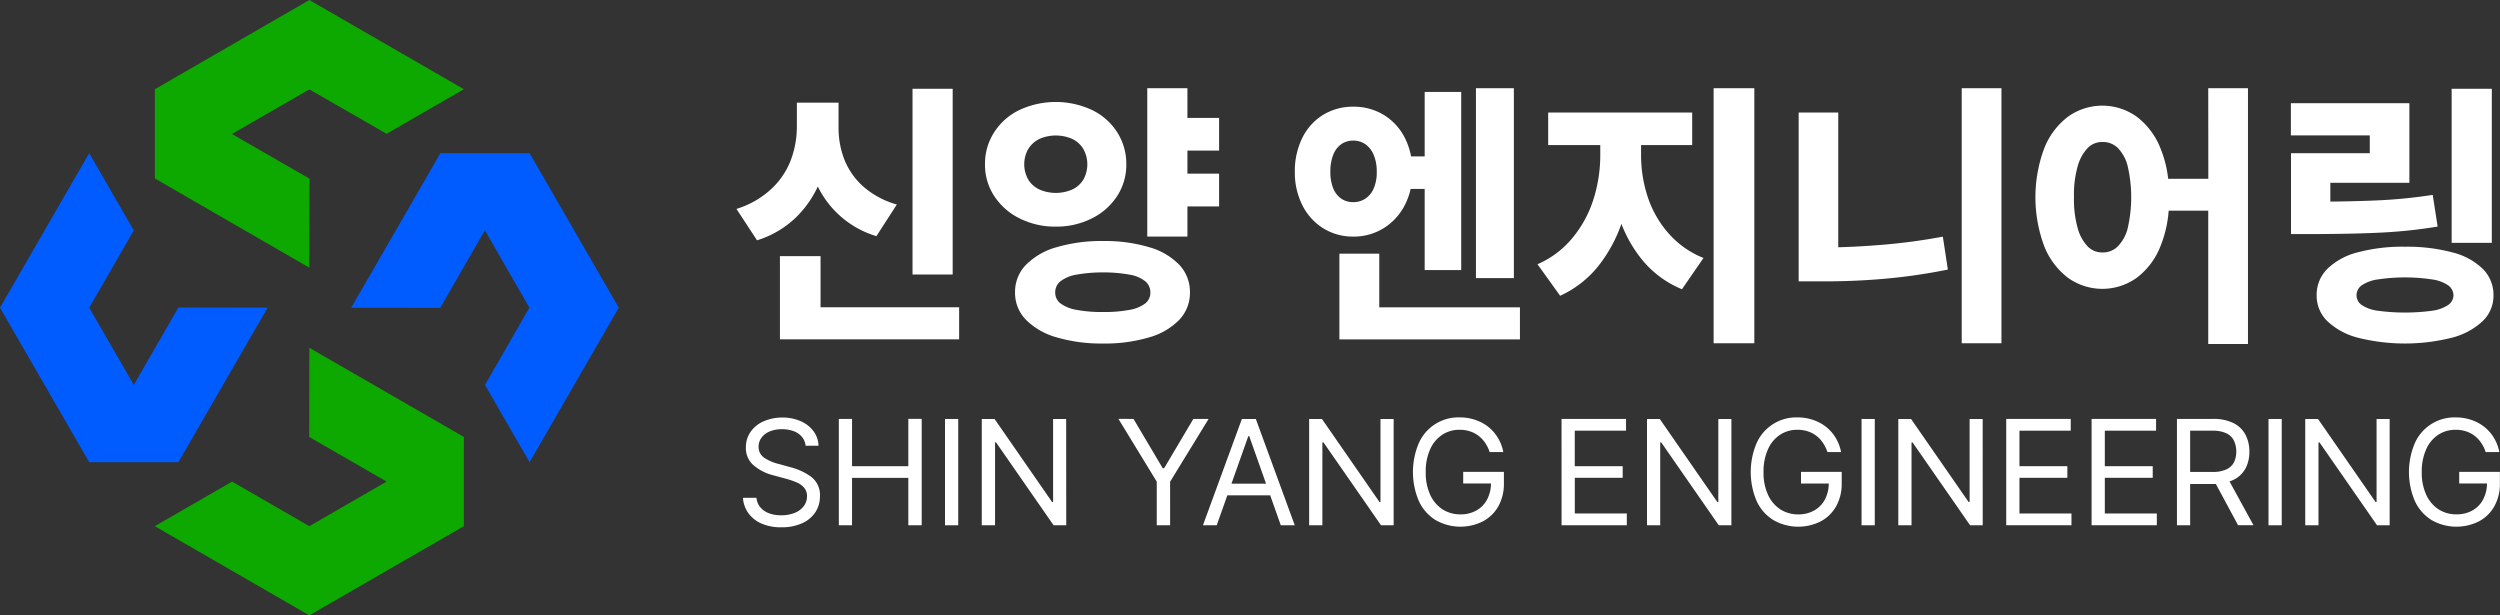 <svg xmlns="http://www.w3.org/2000/svg" width="203.123" height="49.998" viewBox="0 0 203.123 49.998">
  <rect x="0" y="0" width="203.123" height="49.998" fill="#333333" stroke="none"/>
  <g id="그룹_5" data-name="그룹 5" transform="translate(-169.09 -348.699)">
    <g id="그룹_3" data-name="그룹 3" transform="translate(228.926 355.866)">
      <g id="그룹_1" data-name="그룹 1" transform="translate(0.527 26.748)">
        <path id="패스_5" data-name="패스 5" d="M630.94,608.819a1.555,1.555,0,0,0-.675-.459,2.7,2.7,0,0,0-.94-.155,2.559,2.559,0,0,0-.991.179,1.541,1.541,0,0,0-.669.508,1.221,1.221,0,0,0-.239.737,1.048,1.048,0,0,0,.5.923,3.759,3.759,0,0,0,1.176.487l.86.239a4.953,4.953,0,0,1,1.727.788,1.857,1.857,0,0,1,.722,1.6,2.3,2.3,0,0,1-.37,1.28,2.492,2.492,0,0,1-1.08.9,3.992,3.992,0,0,1-1.689.328,3.888,3.888,0,0,1-1.6-.3,2.607,2.607,0,0,1-1.071-.841,2.387,2.387,0,0,1-.445-1.254h1.1a1.34,1.34,0,0,0,.325.787,1.713,1.713,0,0,0,.725.481,2.751,2.751,0,0,0,.966.152,2.868,2.868,0,0,0,1.074-.191,1.7,1.7,0,0,0,.746-.546,1.313,1.313,0,0,0,.268-.813,1.029,1.029,0,0,0-.22-.672,1.565,1.565,0,0,0-.587-.436,6.626,6.626,0,0,0-.9-.313l-1.062-.286a3.9,3.9,0,0,1-1.633-.86,1.834,1.834,0,0,1-.564-1.4,2.165,2.165,0,0,1,.388-1.271,2.489,2.489,0,0,1,1.069-.854,3.736,3.736,0,0,1,1.516-.3,3.582,3.582,0,0,1,1.487.3,2.545,2.545,0,0,1,1.041.82,2.048,2.048,0,0,1,.4,1.173h-1.051a1.3,1.3,0,0,0-.295-.721Z" transform="translate(-626.154 -607.247)" fill="#fff"/>
        <path id="패스_6" data-name="패스 6" d="M685.09,608.159h1.074V612h4.573v-3.844h1.086V616.8h-1.086v-3.85h-4.573V616.8H685.09Z" transform="translate(-677.299 -608.037)" fill="#fff"/>
        <path id="패스_7" data-name="패스 7" d="M751.417,616.8h-1.074v-8.637h1.074Z" transform="translate(-733.925 -608.037)" fill="#fff"/>
        <path id="패스_8" data-name="패스 8" d="M779.773,616.8h-1.027l-4.674-6.732h-.083V616.8H772.91v-8.637h1.038l4.674,6.744h.083v-6.744h1.062Z" transform="translate(-753.505 -608.037)" fill="#fff"/>
        <path id="패스_9" data-name="패스 9" d="M858.078,608.159l2.376,4.011h.108l2.376-4.011h1.241l-3.128,5.1V616.8h-1.086v-3.545l-3.115-5.1Z" transform="translate(-826.343 -608.037)" fill="#fff"/>
        <path id="패스_10" data-name="패스 10" d="M908.792,616.8l3.163-8.637h1.134l3.163,8.637h-1.134l-2.567-7.245h-.072l-2.567,7.245Zm5.944-3.378v.943h-4.428v-.943Z" transform="translate(-871.417 -608.037)" fill="#fff"/>
        <path id="패스_11" data-name="패스 11" d="M980.909,616.8h-1.026l-4.674-6.732h-.091V616.8h-1.074v-8.637h1.038l4.674,6.744h.083v-6.744h1.07Z" transform="translate(-928.039 -608.037)" fill="#fff"/>
        <path id="패스_12" data-name="패스 12" d="M1043.56,609.092a2.344,2.344,0,0,0-.826-.627,2.6,2.6,0,0,0-1.092-.221,2.525,2.525,0,0,0-1.4.4,2.734,2.734,0,0,0-.984,1.176,4.354,4.354,0,0,0-.364,1.863,4.259,4.259,0,0,0,.37,1.857,2.771,2.771,0,0,0,1,1.172,2.668,2.668,0,0,0,1.445.406,2.606,2.606,0,0,0,1.3-.316,2.194,2.194,0,0,0,.875-.9,2.825,2.825,0,0,0,.311-1.354l.322.06h-2.578v-.942h3.307v.931a3.718,3.718,0,0,1-.447,1.852,3.1,3.1,0,0,1-1.254,1.233,4.064,4.064,0,0,1-3.861-.108,3.579,3.579,0,0,1-1.351-1.545,6.019,6.019,0,0,1,0-4.7,3.518,3.518,0,0,1,3.307-2.092,3.871,3.871,0,0,1,1.656.353,3.305,3.305,0,0,1,1.248.994,3.466,3.466,0,0,1,.653,1.471h-1.11A2.877,2.877,0,0,0,1043.56,609.092Z" transform="translate(-983.418 -607.24)" fill="#fff"/>
        <path id="패스_13" data-name="패스 13" d="M1129.11,608.159h5.24v.955h-4.166V612h3.895v.943h-3.891v2.9h4.225v.955h-5.3Z" transform="translate(-1062.599 -608.037)" fill="#fff"/>
        <path id="패스_14" data-name="패스 14" d="M1188.409,616.8h-1.026l-4.674-6.732h-.083V616.8h-1.074v-8.637h1.038l4.674,6.744h.083v-6.744h1.063Z" transform="translate(-1108.098 -608.037)" fill="#fff"/>
        <path id="패스_15" data-name="패스 15" d="M1251.07,609.093a2.35,2.35,0,0,0-.826-.627,2.6,2.6,0,0,0-1.092-.22,2.525,2.525,0,0,0-1.4.4,2.736,2.736,0,0,0-.985,1.176,4.355,4.355,0,0,0-.364,1.862,4.25,4.25,0,0,0,.37,1.857,2.769,2.769,0,0,0,1,1.173,2.669,2.669,0,0,0,1.444.406,2.609,2.609,0,0,0,1.3-.316,2.189,2.189,0,0,0,.875-.9,2.826,2.826,0,0,0,.311-1.354l.322.06h-2.578v-.943h3.307v.931a3.721,3.721,0,0,1-.447,1.853,3.1,3.1,0,0,1-1.253,1.233,4.064,4.064,0,0,1-3.861-.108,3.581,3.581,0,0,1-1.353-1.545,6.024,6.024,0,0,1,0-4.7,3.519,3.519,0,0,1,3.306-2.091,3.873,3.873,0,0,1,1.656.352,3.308,3.308,0,0,1,1.248.994,3.472,3.472,0,0,1,.653,1.471h-1.11a2.877,2.877,0,0,0-.528-.966Z" transform="translate(-1163.48 -607.241)" fill="#fff"/>
        <path id="패스_16" data-name="패스 16" d="M1314.487,616.8h-1.074v-8.637h1.074Z" transform="translate(-1222.526 -608.037)" fill="#fff"/>
        <path id="패스_17" data-name="패스 17" d="M1342.839,616.8h-1.026l-4.674-6.732h-.084V616.8h-1.074v-8.637h1.036l4.674,6.744h.083v-6.744h1.062Z" transform="translate(-1242.108 -608.037)" fill="#fff"/>
        <path id="패스_18" data-name="패스 18" d="M1402.32,608.159h5.24v.955h-4.166V612h3.892v.943h-3.892v2.9h4.226v.955h-5.3Z" transform="translate(-1299.678 -608.037)" fill="#fff"/>
        <path id="패스_19" data-name="패스 19" d="M1454.76,608.159H1460v.955h-4.166V612h3.892v.943h-3.892v2.9h4.226v.955h-5.3Z" transform="translate(-1345.183 -608.037)" fill="#fff"/>
        <path id="패스_20" data-name="패스 20" d="M1507.2,608.159h2.937a3.615,3.615,0,0,1,1.644.334,2.21,2.21,0,0,1,.981.937,2.9,2.9,0,0,1,.322,1.39,2.846,2.846,0,0,1-.317,1.37,2.195,2.195,0,0,1-.979.921,3.618,3.618,0,0,1-1.641.334h-2.363v-.977h2.316a2.642,2.642,0,0,0,1.1-.2,1.286,1.286,0,0,0,.621-.561,1.925,1.925,0,0,0,.2-.889,2.069,2.069,0,0,0-.2-.914,1.284,1.284,0,0,0-.627-.588,2.614,2.614,0,0,0-1.107-.2h-1.814V616.8H1507.2Zm6.219,8.637h-1.253l-2.089-3.88h1.219Z" transform="translate(-1390.688 -608.037)" fill="#fff"/>
        <path id="패스_21" data-name="패스 21" d="M1564.507,616.8h-1.074v-8.637h1.074Z" transform="translate(-1439.482 -608.037)" fill="#fff"/>
        <path id="패스_22" data-name="패스 22" d="M1592.859,616.8h-1.026l-4.674-6.732h-.083V616.8H1586v-8.637h1.038l4.674,6.744h.083v-6.744h1.062Z" transform="translate(-1459.064 -608.037)" fill="#fff"/>
        <path id="패스_23" data-name="패스 23" d="M1655.5,609.093a2.349,2.349,0,0,0-.826-.627,2.6,2.6,0,0,0-1.092-.221,2.524,2.524,0,0,0-1.4.4,2.735,2.735,0,0,0-.985,1.176,4.345,4.345,0,0,0-.364,1.862,4.254,4.254,0,0,0,.37,1.856,2.767,2.767,0,0,0,1,1.173,2.671,2.671,0,0,0,1.444.406,2.613,2.613,0,0,0,1.3-.316,2.192,2.192,0,0,0,.874-.9,2.822,2.822,0,0,0,.311-1.354l.322.06h-2.578v-.942h3.307v.931a3.724,3.724,0,0,1-.447,1.853,3.1,3.1,0,0,1-1.253,1.233,4.064,4.064,0,0,1-3.861-.107,3.58,3.58,0,0,1-1.351-1.545,6.014,6.014,0,0,1,0-4.7,3.518,3.518,0,0,1,3.307-2.091,3.874,3.874,0,0,1,1.656.352,3.311,3.311,0,0,1,1.248.994,3.463,3.463,0,0,1,.653,1.471h-1.11A2.873,2.873,0,0,0,1655.5,609.093Z" transform="translate(-1514.43 -607.241)" fill="#fff"/>
      </g>
      <g id="그룹_2" data-name="그룹 2" transform="translate(0)">
        <path id="패스_24" data-name="패스 24" d="M628.771,418.576a7.775,7.775,0,0,0,4.761,4.036l1.659-2.573a6.939,6.939,0,0,1-2.754-1.485,5.776,5.776,0,0,1-1.524-2.207,7.094,7.094,0,0,1-.457-2.607v-1.975h-3.387v1.975a7.756,7.756,0,0,1-.5,2.714,6.285,6.285,0,0,1-1.591,2.337,7.367,7.367,0,0,1-2.816,1.608l1.67,2.55a7.9,7.9,0,0,0,3.335-2.032,8.561,8.561,0,0,0,1.606-2.342Z" transform="translate(-622.16 -410.591)" fill="#fff"/>
        <path id="패스_25" data-name="패스 25" d="M652.244,506.068h-3.3v6.76h14.56v-2.607H652.244Z" transform="translate(-645.411 -492.423)" fill="#fff"/>
        <rect id="사각형_1" data-name="사각형 1" width="3.262" height="15.09" transform="translate(14.306 0.046)" fill="#fff"/>
        <path id="패스_26" data-name="패스 26" d="M877.862,402.887H874.6v12.054h3.262v-2.449h2.574v-2.663h-2.574v-1.874h2.574V405.3h-2.574Z" transform="translate(-841.221 -402.887)" fill="#fff"/>
        <path id="패스_27" data-name="패스 27" d="M804.245,497.267a12.493,12.493,0,0,0-3.73-.5,12.822,12.822,0,0,0-3.787.5,5.645,5.645,0,0,0-2.5,1.439,3.15,3.15,0,0,0-.88,2.235,3.117,3.117,0,0,0,.88,2.218,5.674,5.674,0,0,0,2.5,1.434,12.824,12.824,0,0,0,3.787.5,12.463,12.463,0,0,0,3.73-.5,5.5,5.5,0,0,0,2.455-1.434,3.163,3.163,0,0,0,.858-2.218,3.2,3.2,0,0,0-.858-2.235,5.475,5.475,0,0,0-2.455-1.439Zm-.322,4.573a2.925,2.925,0,0,1-1.27.519,10.92,10.92,0,0,1-2.134.175,11.185,11.185,0,0,1-2.179-.175,3.082,3.082,0,0,1-1.293-.519,1.09,1.09,0,0,1-.435-.9,1.133,1.133,0,0,1,.44-.914,2.944,2.944,0,0,1,1.3-.53,12.035,12.035,0,0,1,2.161-.18,11.684,11.684,0,0,1,2.134.181,2.788,2.788,0,0,1,1.27.53,1.15,1.15,0,0,1,.424.914,1.108,1.108,0,0,1-.418.9Z" transform="translate(-770.712 -484.35)" fill="#fff"/>
        <path id="패스_28" data-name="패스 28" d="M780.665,421.461a6.382,6.382,0,0,0,2.906-.66,5.182,5.182,0,0,0,2.066-1.812,4.649,4.649,0,0,0,.751-2.6,4.731,4.731,0,0,0-.751-2.612,4.979,4.979,0,0,0-2.066-1.806,6.992,6.992,0,0,0-5.835,0,5.016,5.016,0,0,0-2.071,1.806,4.7,4.7,0,0,0-.757,2.612,4.623,4.623,0,0,0,.757,2.6,5.223,5.223,0,0,0,2.071,1.812A6.433,6.433,0,0,0,780.665,421.461Zm-2.236-6.315a2.168,2.168,0,0,1,.915-.818,3.34,3.34,0,0,1,2.636,0,2.124,2.124,0,0,1,.914.818,2.561,2.561,0,0,1,0,2.506,2.075,2.075,0,0,1-.914.8,3.341,3.341,0,0,1-2.636,0,2.116,2.116,0,0,1-.915-.8,2.524,2.524,0,0,1,0-2.51Z" transform="translate(-754.713 -410.215)" fill="#fff"/>
        <rect id="사각형_2" data-name="사각형 2" width="3.081" height="15.429" transform="translate(60.083)" fill="#fff"/>
        <path id="패스_29" data-name="패스 29" d="M995.87,504.532h-3.239V511.5H1007.3v-2.607H995.87Z" transform="translate(-943.642 -491.09)" fill="#fff"/>
        <path id="패스_30" data-name="패스 30" d="M972.438,416.259a4.737,4.737,0,0,0,1.721-1.874,5.337,5.337,0,0,0,.478-1.321h1.141v6.592h2.968v-14.47h-2.968v5.237h-1.107a5.454,5.454,0,0,0-.508-1.512,4.6,4.6,0,0,0-1.721-1.868,4.674,4.674,0,0,0-2.461-.66,4.611,4.611,0,0,0-2.449.66,4.508,4.508,0,0,0-1.693,1.868,6.03,6.03,0,0,0-.61,2.754,5.907,5.907,0,0,0,.609,2.72,4.645,4.645,0,0,0,1.693,1.874,4.524,4.524,0,0,0,2.449.677,4.582,4.582,0,0,0,2.457-.677Zm-4.091-3.244a3.465,3.465,0,0,1-.232-1.348,3.641,3.641,0,0,1,.232-1.371,1.888,1.888,0,0,1,.649-.864,1.665,1.665,0,0,1,.981-.294,1.7,1.7,0,0,1,.982.294,1.957,1.957,0,0,1,.677.869,3.434,3.434,0,0,1,.248,1.366,3.321,3.321,0,0,1-.243,1.348,1.888,1.888,0,0,1-.677.835,1.749,1.749,0,0,1-.988.288,1.687,1.687,0,0,1-.982-.288,1.859,1.859,0,0,1-.649-.835Z" transform="translate(-919.86 -404.881)" fill="#fff"/>
        <path id="패스_31" data-name="패스 31" d="M1124.938,427.6a8.611,8.611,0,0,1-1.664-2.947,10.826,10.826,0,0,1-.531-3.386v-.8h4.153v-2.642h-11.7v2.642h4.232v.8a11.9,11.9,0,0,1-.542,3.572,9.332,9.332,0,0,1-1.693,3.143,7.59,7.59,0,0,1-2.866,2.167l1.839,2.562a8.461,8.461,0,0,0,3.273-2.636,11.758,11.758,0,0,0,1.706-3.206,10.714,10.714,0,0,0,1.607,2.822,8.2,8.2,0,0,0,3.313,2.489l1.75-2.54a7.391,7.391,0,0,1-2.872-2.039Z" transform="translate(-1049.243 -415.847)" fill="#fff"/>
        <rect id="사각형_3" data-name="사각형 3" width="3.307" height="20.722" transform="translate(79.394)" fill="#fff"/>
        <rect id="사각형_4" data-name="사각형 4" width="3.228" height="20.722" transform="translate(99.552)" fill="#fff"/>
        <path id="패스_32" data-name="패스 32" d="M1281.568,428.57q-1.8.151-3.567.2V417.822h-3.217v13.718h1.874q2.585.011,5.141-.214a45.724,45.724,0,0,0,5.107-.745l-.407-2.674A47.8,47.8,0,0,1,1281.568,428.57Z" transform="translate(-1188.48 -415.847)" fill="#fff"/>
        <path id="패스_33" data-name="패스 33" d="M1434.333,410.245h-3.262a9.222,9.222,0,0,0-.61-2.433,5.92,5.92,0,0,0-1.931-2.6,4.792,4.792,0,0,0-5.615,0,5.974,5.974,0,0,0-1.931,2.6,11.405,11.405,0,0,0,0,7.867,5.981,5.981,0,0,0,1.931,2.6,4.792,4.792,0,0,0,5.615,0,5.913,5.913,0,0,0,1.931-2.6,9.512,9.512,0,0,0,.65-2.845h3.215v10.835h3.228V402.886h-3.228Zm-6.541,3.973a3.237,3.237,0,0,1-.807,1.512,1.7,1.7,0,0,1-1.242.5,1.641,1.641,0,0,1-1.224-.5,3.5,3.5,0,0,1-.813-1.518,8.653,8.653,0,0,1-.289-2.477,8.5,8.5,0,0,1,.288-2.461,3.548,3.548,0,0,1,.813-1.518,1.634,1.634,0,0,1,1.224-.5,1.708,1.708,0,0,1,1.242.491,3.211,3.211,0,0,1,.807,1.518,11.233,11.233,0,0,1,0,4.956Z" transform="translate(-1314.744 -402.886)" fill="#fff"/>
        <path id="패스_34" data-name="패스 34" d="M1606.534,502.071a5.436,5.436,0,0,0-2.488-1.348,14.31,14.31,0,0,0-3.849-.457,14.128,14.128,0,0,0-3.832.457,5.431,5.431,0,0,0-2.472,1.348,2.971,2.971,0,0,0-.863,2.144,2.873,2.873,0,0,0,.863,2.093,5.652,5.652,0,0,0,2.477,1.348,15.7,15.7,0,0,0,7.657,0,5.735,5.735,0,0,0,2.495-1.348,2.858,2.858,0,0,0,.875-2.093,2.973,2.973,0,0,0-.863-2.144Zm-2.827,2.935a3.081,3.081,0,0,1-1.3.462,16.628,16.628,0,0,1-4.407,0,3.073,3.073,0,0,1-1.3-.462.949.949,0,0,1-.429-.79.982.982,0,0,1,.429-.818,3.068,3.068,0,0,1,1.3-.475,14.923,14.923,0,0,1,4.407,0,3.073,3.073,0,0,1,1.3.475,1.017,1.017,0,0,1,.44.818.981.981,0,0,1-.441.791Z" transform="translate(-1464.64 -487.387)" fill="#fff"/>
        <rect id="사각형_5" data-name="사각형 5" width="3.262" height="12.517" transform="translate(139.359 0.046)" fill="#fff"/>
        <path id="패스_35" data-name="패스 35" d="M1589.159,422.123l-.4-2.574a41.129,41.129,0,0,1-4.238.435q-1.68.084-4.08.11V418.57h6.422V412.1h-9.628v2.618h6.411v1.446h-6.4v6.569h1.863q3.43-.011,5.654-.13a39.451,39.451,0,0,0,4.392-.48Z" transform="translate(-1450.939 -410.882)" fill="#fff"/>
      </g>
    </g>
    <g id="그룹_4" data-name="그룹 4" transform="translate(169.09 348.7)">
      <path id="패스_36" data-name="패스 36" d="M276.8,355.963l6.277,3.608,6.277-3.623L276.8,348.7l-12.552,7.248h0V363.2l12.552,7.249.016-7.231c-3.15-1.821-4.728-2.723-6.306-3.632Z" transform="translate(-251.665 -348.7)" fill="#0da800" fill-rule="evenodd"/>
      <path id="패스_37" data-name="패스 37" d="M276.8,578.952l-6.277-3.623-6.277,3.623L276.8,586.2l12.553-7.248V571.7L276.8,564.457l-.013,7.247,6.291,3.624Z" transform="translate(-251.666 -536.201)" fill="#0da800" fill-rule="evenodd"/>
      <path id="패스_38" data-name="패스 38" d="M399.33,456.414l-3.608,6.277,3.623,6.276,7.248-12.553-7.248-12.553H392.1l-7.247,12.553,7.231.016c1.821-3.15,2.723-4.728,3.632-6.306Z" transform="translate(-356.317 -431.414)" fill="#005cff" fill-rule="evenodd"/>
      <path id="패스_39" data-name="패스 39" d="M176.338,456.414l3.623-6.277-3.623-6.277-7.248,12.553,7.248,12.553h7.248l7.247-12.553-7.247-.013-3.624,6.29Z" transform="translate(-169.09 -431.414)" fill="#005cff" fill-rule="evenodd"/>
    </g>
  </g>
</svg>
